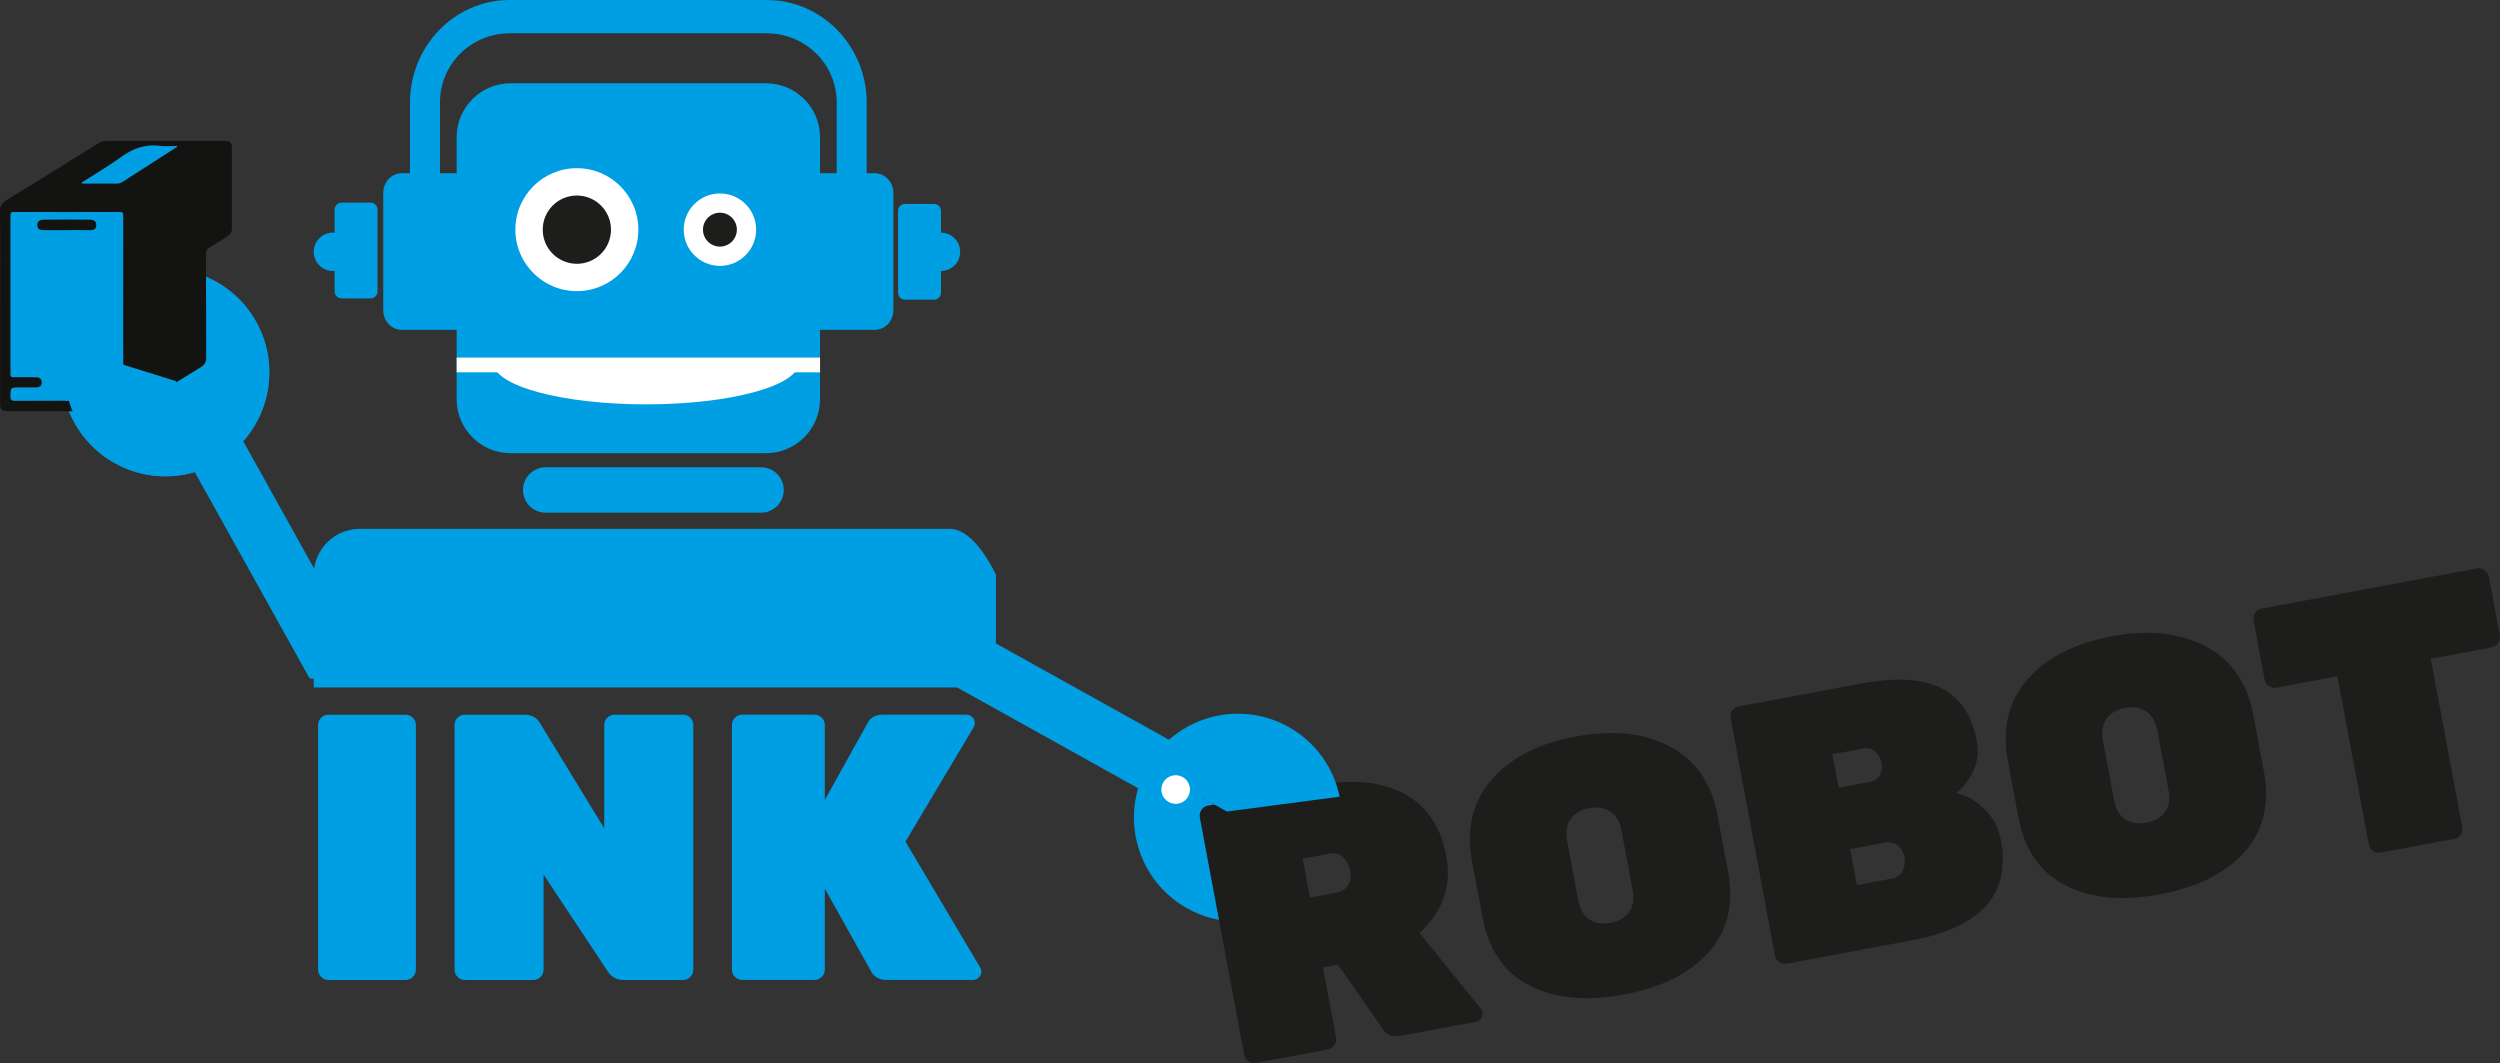 <svg viewBox="0 0 659.99 280.66" xmlns="http://www.w3.org/2000/svg" id="Layer_1"><rect x="0" y="0" width="659.99" height="280.66" fill="#333333" stroke="none"/><defs><style>.cls-1{fill:#131312;}.cls-1,.cls-2,.cls-3,.cls-4{stroke-width:0px;}.cls-2{fill:#009ee2;}.cls-3{fill:#fff;}.cls-4{fill:#1d1d1b;}</style></defs><path d="M17.28,90.79c-1.93,6.75-1.27,14.24,2.41,20.86,7.37,13.24,24.07,17.99,37.31,10.63,13.24-7.37,18-24.07,10.63-37.31-4.04-7.25-10.89-11.97-18.44-13.52l-3.92,29.77-28-10.42Z" class="cls-2"></path><path d="M323.89,214.24l10.42,28c-6.75,1.92-14.24,1.27-20.86-2.42-13.24-7.37-18-24.07-10.63-37.31" class="cls-2"></path><path d="M107.09,258.71h-20.41c-.73,0-1.37-.27-1.9-.8-.53-.53-.8-1.17-.8-1.9v-64.63c0-.73.27-1.37.8-1.9.53-.53,1.17-.8,1.9-.8h20.41c.73,0,1.37.27,1.9.8.53.53.8,1.17.8,1.9v64.63c0,.73-.27,1.37-.8,1.9s-1.17.8-1.9.8Z" class="cls-2"></path><path d="M162.22,188.68h18.11c.73,0,1.37.27,1.9.8.53.53.8,1.17.8,1.9v64.63c0,.73-.27,1.37-.8,1.9-.53.53-1.17.8-1.9.8h-15.81c-1.74,0-3.1-.77-4.1-2.3l-16.91-25.51v25.11c0,.73-.27,1.37-.8,1.9-.53.53-1.17.8-1.9.8h-18.11c-.73,0-1.37-.27-1.9-.8-.53-.53-.8-1.17-.8-1.9v-64.63c0-.73.27-1.37.8-1.9.53-.53,1.17-.8,1.9-.8h15.81c1.87,0,3.23.77,4.1,2.3l16.91,27.71v-27.31c0-.73.27-1.37.8-1.9.53-.53,1.17-.8,1.9-.8Z" class="cls-2"></path><path d="M258.76,255.4c.2.33.3.75.3,1.25s-.22.97-.65,1.4-.95.65-1.55.65h-22.81c-1.94,0-3.3-.77-4.1-2.3l-12.21-21.81v21.41c0,.73-.27,1.37-.8,1.9-.53.53-1.17.8-1.9.8h-19.11c-.73,0-1.37-.27-1.9-.8-.53-.53-.8-1.17-.8-1.9v-64.63c0-.73.27-1.37.8-1.9.53-.53,1.17-.8,1.9-.8h19.11c.73,0,1.37.27,1.9.8.53.53.8,1.17.8,1.9v19.81l11.3-20.31c.73-1.47,2.07-2.2,4-2.2h22.11c.6,0,1.12.22,1.55.65.43.44.65.9.65,1.4s-.1.92-.3,1.25l-18.01,30.21,19.71,33.21Z" class="cls-2"></path><path d="M390.85,266.21c.27.35.44.76.53,1.21.08.45-.04.93-.39,1.43-.34.5-.8.8-1.39.91l-19.89,3.72c-2,.38-3.56-.24-4.66-1.84l-11.81-16.97-3.98.74,3.47,18.53c.13.71-.01,1.38-.43,1.99-.42.62-.99.99-1.7,1.12l-19.02,3.56c-.71.13-1.37,0-1.99-.43-.62-.42-.99-.99-1.12-1.7l-11.72-62.68c-.13-.71,0-1.37.43-1.99.42-.61.99-.99,1.7-1.12l28.72-5.37c9.31-1.74,16.98-1.02,23,2.18,6.02,3.19,9.76,8.69,11.22,16.48,1.46,7.8-.89,14.58-7.04,20.35l16.07,19.89ZM343.9,226.69l1.92,10.28,7.08-1.32c1.42-.27,2.44-.94,3.04-2.02.6-1.08.77-2.34.5-3.76-.27-1.42-.87-2.6-1.81-3.53-.94-.93-2.16-1.25-3.65-.98l-7.08,1.32Z" class="cls-4"></path><path d="M393.77,205.83c5.05-5.77,12.45-9.58,22.22-11.4,9.77-1.83,18.05-.94,24.85,2.65,6.8,3.59,10.99,9.65,12.58,18.16l2.76,14.76c1.62,8.64-.08,15.76-5.09,21.37-5.01,5.6-12.46,9.33-22.36,11.18-9.89,1.85-18.19,1.07-24.89-2.34s-10.85-9.44-12.47-18.08l-2.76-14.76c-1.6-8.58.12-15.75,5.16-21.53ZM419.61,242.77c1.52.98,3.38,1.27,5.58.85,2.2-.41,3.83-1.35,4.9-2.81,1.06-1.46,1.36-3.45.89-5.96l-2.88-15.41c-.46-2.45-1.45-4.17-2.98-5.19-1.53-1.01-3.39-1.31-5.59-.9-2.2.41-3.83,1.37-4.89,2.86-1.06,1.5-1.36,3.47-.9,5.91l2.88,15.41c.47,2.51,1.46,4.25,2.99,5.23Z" class="cls-4"></path><path d="M504.88,248.2l-33.18,6.21c-.71.13-1.38,0-1.99-.43-.62-.42-.99-.99-1.12-1.7l-11.72-62.68c-.13-.71.01-1.37.43-1.99.42-.61.99-.99,1.7-1.12l32.21-6.02c9.18-1.72,16.27-1.32,21.26,1.2,4.99,2.52,8.11,7.14,9.37,13.86l.05.29c.52,2.78.17,5.41-1.04,7.88-1.21,2.47-2.7,4.37-4.46,5.7,2.78.55,5.3,1.97,7.57,4.26,2.27,2.29,3.69,4.98,4.27,8.09,2.66,14.23-5.13,23.05-23.37,26.46ZM496.27,204.62c.52-.97.67-2.04.46-3.2-.22-1.17-.75-2.15-1.61-2.96s-1.93-1.1-3.22-.86l-8.15,1.52,1.65,8.83,8.15-1.52c1.29-.24,2.2-.85,2.72-1.81ZM488.43,224.16l1.78,9.51,9.02-1.69c1.49-.28,2.51-.99,3.07-2.13.55-1.14.72-2.33.49-3.56l-.02-.1c-.23-1.23-.83-2.22-1.81-2.98-.98-.75-2.15-1-3.5-.75l-9.02,1.69Z" class="cls-4"></path><path d="M535.23,179.38c5.05-5.77,12.45-9.57,22.22-11.4,9.77-1.83,18.05-.94,24.85,2.65,6.8,3.59,10.99,9.65,12.58,18.16l2.76,14.76c1.62,8.64-.08,15.76-5.09,21.37-5.01,5.6-12.46,9.33-22.36,11.18-9.9,1.85-18.19,1.07-24.89-2.35-6.7-3.41-10.85-9.44-12.47-18.08l-2.76-14.76c-1.6-8.58.12-15.75,5.16-21.53ZM561.07,216.31c1.52.98,3.38,1.27,5.58.85,2.2-.41,3.83-1.35,4.9-2.81,1.06-1.46,1.36-3.45.89-5.96l-2.88-15.41c-.46-2.45-1.45-4.17-2.98-5.19-1.53-1.01-3.39-1.31-5.59-.9-2.2.41-3.83,1.37-4.89,2.86-1.06,1.5-1.36,3.47-.9,5.91l2.88,15.41c.47,2.51,1.46,4.25,2.99,5.23Z" class="cls-4"></path><path d="M597.06,160.67l56.86-10.63c.71-.13,1.37.01,1.99.43.61.42.99.99,1.12,1.7l2.92,15.62c.13.71-.01,1.37-.43,1.99-.42.62-.99.99-1.7,1.12l-16.11,3.01,8.31,44.44c.13.71-.01,1.38-.43,1.99-.42.62-.99.99-1.7,1.12l-19.41,3.63c-.71.13-1.38,0-1.99-.43-.62-.42-.99-.99-1.12-1.7l-8.31-44.44-16.11,3.01c-.71.13-1.37-.01-1.99-.43-.61-.42-.99-.99-1.12-1.7l-2.92-15.62c-.13-.71,0-1.37.43-1.99.42-.61.99-.99,1.7-1.12Z" class="cls-4"></path><path d="M230.9,45.73h-2.1v-18.66c0-14.77-11.67-27.07-26.43-27.07h-67.75c-14.77,0-26.39,12.31-26.39,27.07v18.66h-2.14c-2.78,0-4.91,2.38-4.91,5.16v31.05c0,2.78,2.13,5.14,4.91,5.14h14.46v18.31c0,7.87,6.38,14.25,14.26,14.25h67.41c7.88,0,14.26-6.38,14.26-14.25v-18.31h14.42c2.78,0,4.94-2.36,4.94-5.14v-31.05c0-2.78-2.16-5.16-4.94-5.16M216.48,45.73v-9.5c0-7.87-6.38-14.25-14.26-14.25h-67.41c-7.87,0-14.26,6.38-14.26,14.25v9.5h-4.4v-18.66c0-10.21,8.25-18.28,18.47-18.28h67.75c10.21,0,18.51,8.07,18.51,18.28v18.66h-4.4Z" class="cls-2"></path><path d="M168.52,60.63c0,8.96-7.28,16.23-16.23,16.23s-16.24-7.27-16.24-16.23,7.27-16.23,16.24-16.23,16.23,7.27,16.23,16.23Z" class="cls-3"></path><path d="M199.62,60.63c0,5.28-4.28,9.56-9.56,9.56s-9.56-4.28-9.56-9.56,4.28-9.56,9.56-9.56,9.56,4.28,9.56,9.56Z" class="cls-3"></path><path d="M161.3,60.63c0,4.98-4.03,9.01-9.01,9.01s-9.01-4.03-9.01-9.01,4.03-9.01,9.01-9.01,9.01,4.04,9.01,9.01Z" class="cls-4"></path><path d="M99.67,76.94c0,1.01-.82,1.83-1.83,1.83h-7.66c-1.01,0-1.84-.82-1.84-1.83v-21.6c0-1.01.83-1.84,1.84-1.84h7.66c1.01,0,1.83.83,1.83,1.84v21.6Z" class="cls-2"></path><path d="M248.42,77.27c0,1.02-.82,1.84-1.85,1.84h-7.65c-1.01,0-1.84-.82-1.84-1.84v-21.6c0-1.02.82-1.84,1.84-1.84h7.65c1.02,0,1.85.82,1.85,1.84v21.6Z" class="cls-2"></path><path d="M206.91,129.35c0,3.32-2.68,6-6,6h-56.84c-3.31,0-6-2.68-6-6h0c0-3.31,2.69-5.99,6-5.99h56.84c3.32,0,6,2.68,6,5.99h0Z" class="cls-2"></path><path d="M92.94,66.48c0,2.79-2.27,5.06-5.06,5.06s-5.06-2.26-5.06-5.06,2.27-5.07,5.06-5.07,5.06,2.27,5.06,5.07Z" class="cls-2"></path><path d="M253.48,66.48c0,2.79-2.27,5.06-5.06,5.06s-5.06-2.26-5.06-5.06,2.26-5.07,5.06-5.07,5.06,2.27,5.06,5.07Z" class="cls-2"></path><path d="M194.53,60.63c0,2.46-2,4.47-4.47,4.47s-4.48-2.01-4.48-4.47,2.02-4.48,4.48-4.48,4.47,2.01,4.47,4.48Z" class="cls-4"></path><path d="M82.82,181.49v-29.72c0-6.71,5.44-12.15,12.15-12.15h155.81c6.72,0,12.15,12.15,12.15,12.15v29.72" class="cls-2"></path><path d="M312.84,214.98l-66.63-37.09c-.86-.48.09-3.83,2.13-7.48,2.03-3.65,4.37-6.23,5.24-5.75l66.63,37.09c.86.48-.09,3.83-2.12,7.48-2.03,3.65-4.38,6.22-5.24,5.74Z" class="cls-2"></path><path d="M302.82,202.51c7.37-13.24,24.07-18,37.31-10.63,7.26,4.04,11.97,10.89,13.53,18.44l-29.77,3.92" class="cls-2"></path><path d="M307.07,206.59c-1.02,1.82-.36,4.13,1.46,5.15,1.83,1.02,4.13.36,5.15-1.47,1.01-1.82.36-4.12-1.47-5.14-1.83-1.02-4.13-.36-5.15,1.47Z" class="cls-3"></path><path d="M44.53,112.26l37.09,66.63c.48.86,3.83-.09,7.48-2.13,3.65-2.03,6.23-4.37,5.75-5.24l-37.09-66.63c-.48-.86-3.83.09-7.48,2.11-3.65,2.04-6.23,4.38-5.75,5.24Z" class="cls-2"></path><path d="M17.28,90.79c-1.93,6.75-1.27,14.24,2.41,20.86,7.37,13.24,24.07,17.99,37.31,10.63,13.24-7.37,18-24.07,10.63-37.31-4.04-7.25-10.89-11.97-18.44-13.52l-3.92,29.77-28-10.42Z" class="cls-2"></path><path d="M52.93,118.03c-1.82,1.02-4.13.36-5.15-1.47-1.02-1.82-.36-4.13,1.47-5.15,1.82-1.01,4.13-.35,5.14,1.47,1.02,1.83.36,4.13-1.47,5.14Z" class="cls-3"></path><rect height="3.89" width="95.93" y="94.4" x="120.56" class="cls-3"></rect><path d="M210.88,95.76c0,6.07-18.06,10.99-40.32,10.99s-40.32-4.92-40.32-10.99" class="cls-3"></path><path d="M.05,80.79c0-8.25.05-16.5-.05-24.75-.02-1.61.46-2.47,1.82-3.29,8.09-4.91,16.12-9.93,24.16-14.93.7-.44,1.4-.61,2.22-.61,10.44.01,20.88,0,31.31,0,1.2,0,1.7.5,1.7,1.7,0,7.12-.02,14.24,0,21.36,0,.97-.3,1.62-1.16,2.12-1.53.89-2.97,1.91-4.5,2.78-.83.48-1.17,1-1.17,2.02.05,9.08.02,18.16.05,27.24,0,1.15-.36,1.86-1.36,2.47-6.09,3.72-12.14,7.51-18.2,11.27-.39.24-.77.44-1.25.43-10.4-.02-20.8-.04-31.2-.06-2.12,0-2.38-.27-2.38-2.43,0-8.44,0-16.88,0-25.32ZM32.51,77.83c0-6.93,0-13.86.01-20.79,0-.68,0-1.08-.92-1.07-9.3.04-18.61.03-27.91,0-.68,0-.91.18-.91.88.02,13.97.02,27.95,0,41.92,0,.64.18.84.82.82,2-.04,3.99-.03,5.99,0,.88,0,1.44.46,1.43,1.38-.01.93-.56,1.33-1.46,1.33-1.47,0-2.94,0-4.41,0-2.37,0-2.32,0-2.38,2.31-.02.92.21,1.2,1.17,1.2,8.66-.04,17.33-.02,25.99-.02,2.64,0,2.6,0,2.6-2.65,0-.74-.26-.85-.91-.84-2.45.03-4.9,0-7.35.02-.95,0-1.66-.22-1.71-1.31-.05-.95.53-1.41,1.75-1.41,2.37,0,4.75-.05,7.12.02.89.03,1.1-.22,1.1-1.1-.04-6.89-.02-13.79-.02-20.68ZM21.58,48.2c.02.08.04.16.06.24,3.03,0,6.07-.02,9.1.01.63,0,1.16-.16,1.68-.5,4.61-2.97,9.23-5.92,13.85-8.89.18-.12.52-.13.46-.53-1.51,0-3.04.15-4.52-.03-3.87-.48-7.12.68-10.24,2.96-3.32,2.43-6.91,4.5-10.39,6.73Z" class="cls-1"></path><path d="M32.51,77.83c0,6.89-.02,13.79.02,20.68,0,.88-.21,1.13-1.1,1.1-2.37-.07-4.75-.03-7.12-.02-1.22,0-1.79.46-1.75,1.41.05,1.08.77,1.32,1.71,1.31,2.45-.02,4.9.01,7.35-.02.65,0,.9.1.91.84,0,2.65.04,2.65-2.6,2.65-8.66,0-17.33-.02-25.99.02-.96,0-1.19-.27-1.17-1.2.06-2.31.01-2.31,2.38-2.31,1.47,0,2.94,0,4.41,0,.9,0,1.45-.4,1.46-1.33.01-.93-.55-1.37-1.43-1.38-2-.02-3.99-.03-5.99,0-.64.01-.82-.18-.82-.82.02-13.97.02-27.95,0-41.92,0-.7.23-.88.91-.88,9.3.02,18.61.03,27.91,0,.91,0,.92.39.92,1.07-.02,6.93-.01,13.86-.01,20.79ZM17.58,60.74c2.07,0,4.14-.02,6.2.01.94.02,1.58-.3,1.6-1.29.02-.98-.65-1.43-1.54-1.43-4.14-.03-8.27-.03-12.41,0-.87,0-1.56.39-1.54,1.41.02,1.01.66,1.32,1.58,1.31,2.03-.02,4.06,0,6.09,0Z" class="cls-2"></path><path d="M21.58,48.2c3.47-2.23,7.06-4.3,10.39-6.73,3.12-2.28,6.37-3.44,10.24-2.96,1.48.18,3,.03,4.52.03.07.39-.28.41-.46.53-4.61,2.97-9.24,5.92-13.85,8.89-.52.34-1.05.51-1.68.5-3.03-.03-6.07-.01-9.1-.01-.02-.08-.04-.16-.06-.24Z" class="cls-2"></path><path d="M17.58,60.74c-2.03,0-4.06-.02-6.09,0-.93.01-1.56-.29-1.58-1.31-.02-1.02.67-1.41,1.54-1.41,4.14-.03,8.27-.03,12.41,0,.89,0,1.56.45,1.54,1.43-.02.99-.66,1.31-1.6,1.29-2.07-.03-4.14-.01-6.2-.01Z" class="cls-1"></path><path d="M60.62,120.08c-12.25,8.93-29.4,6.24-38.33-6-4.9-6.71-6.3-14.91-4.55-22.41l28.67,8.93" class="cls-2"></path></svg>